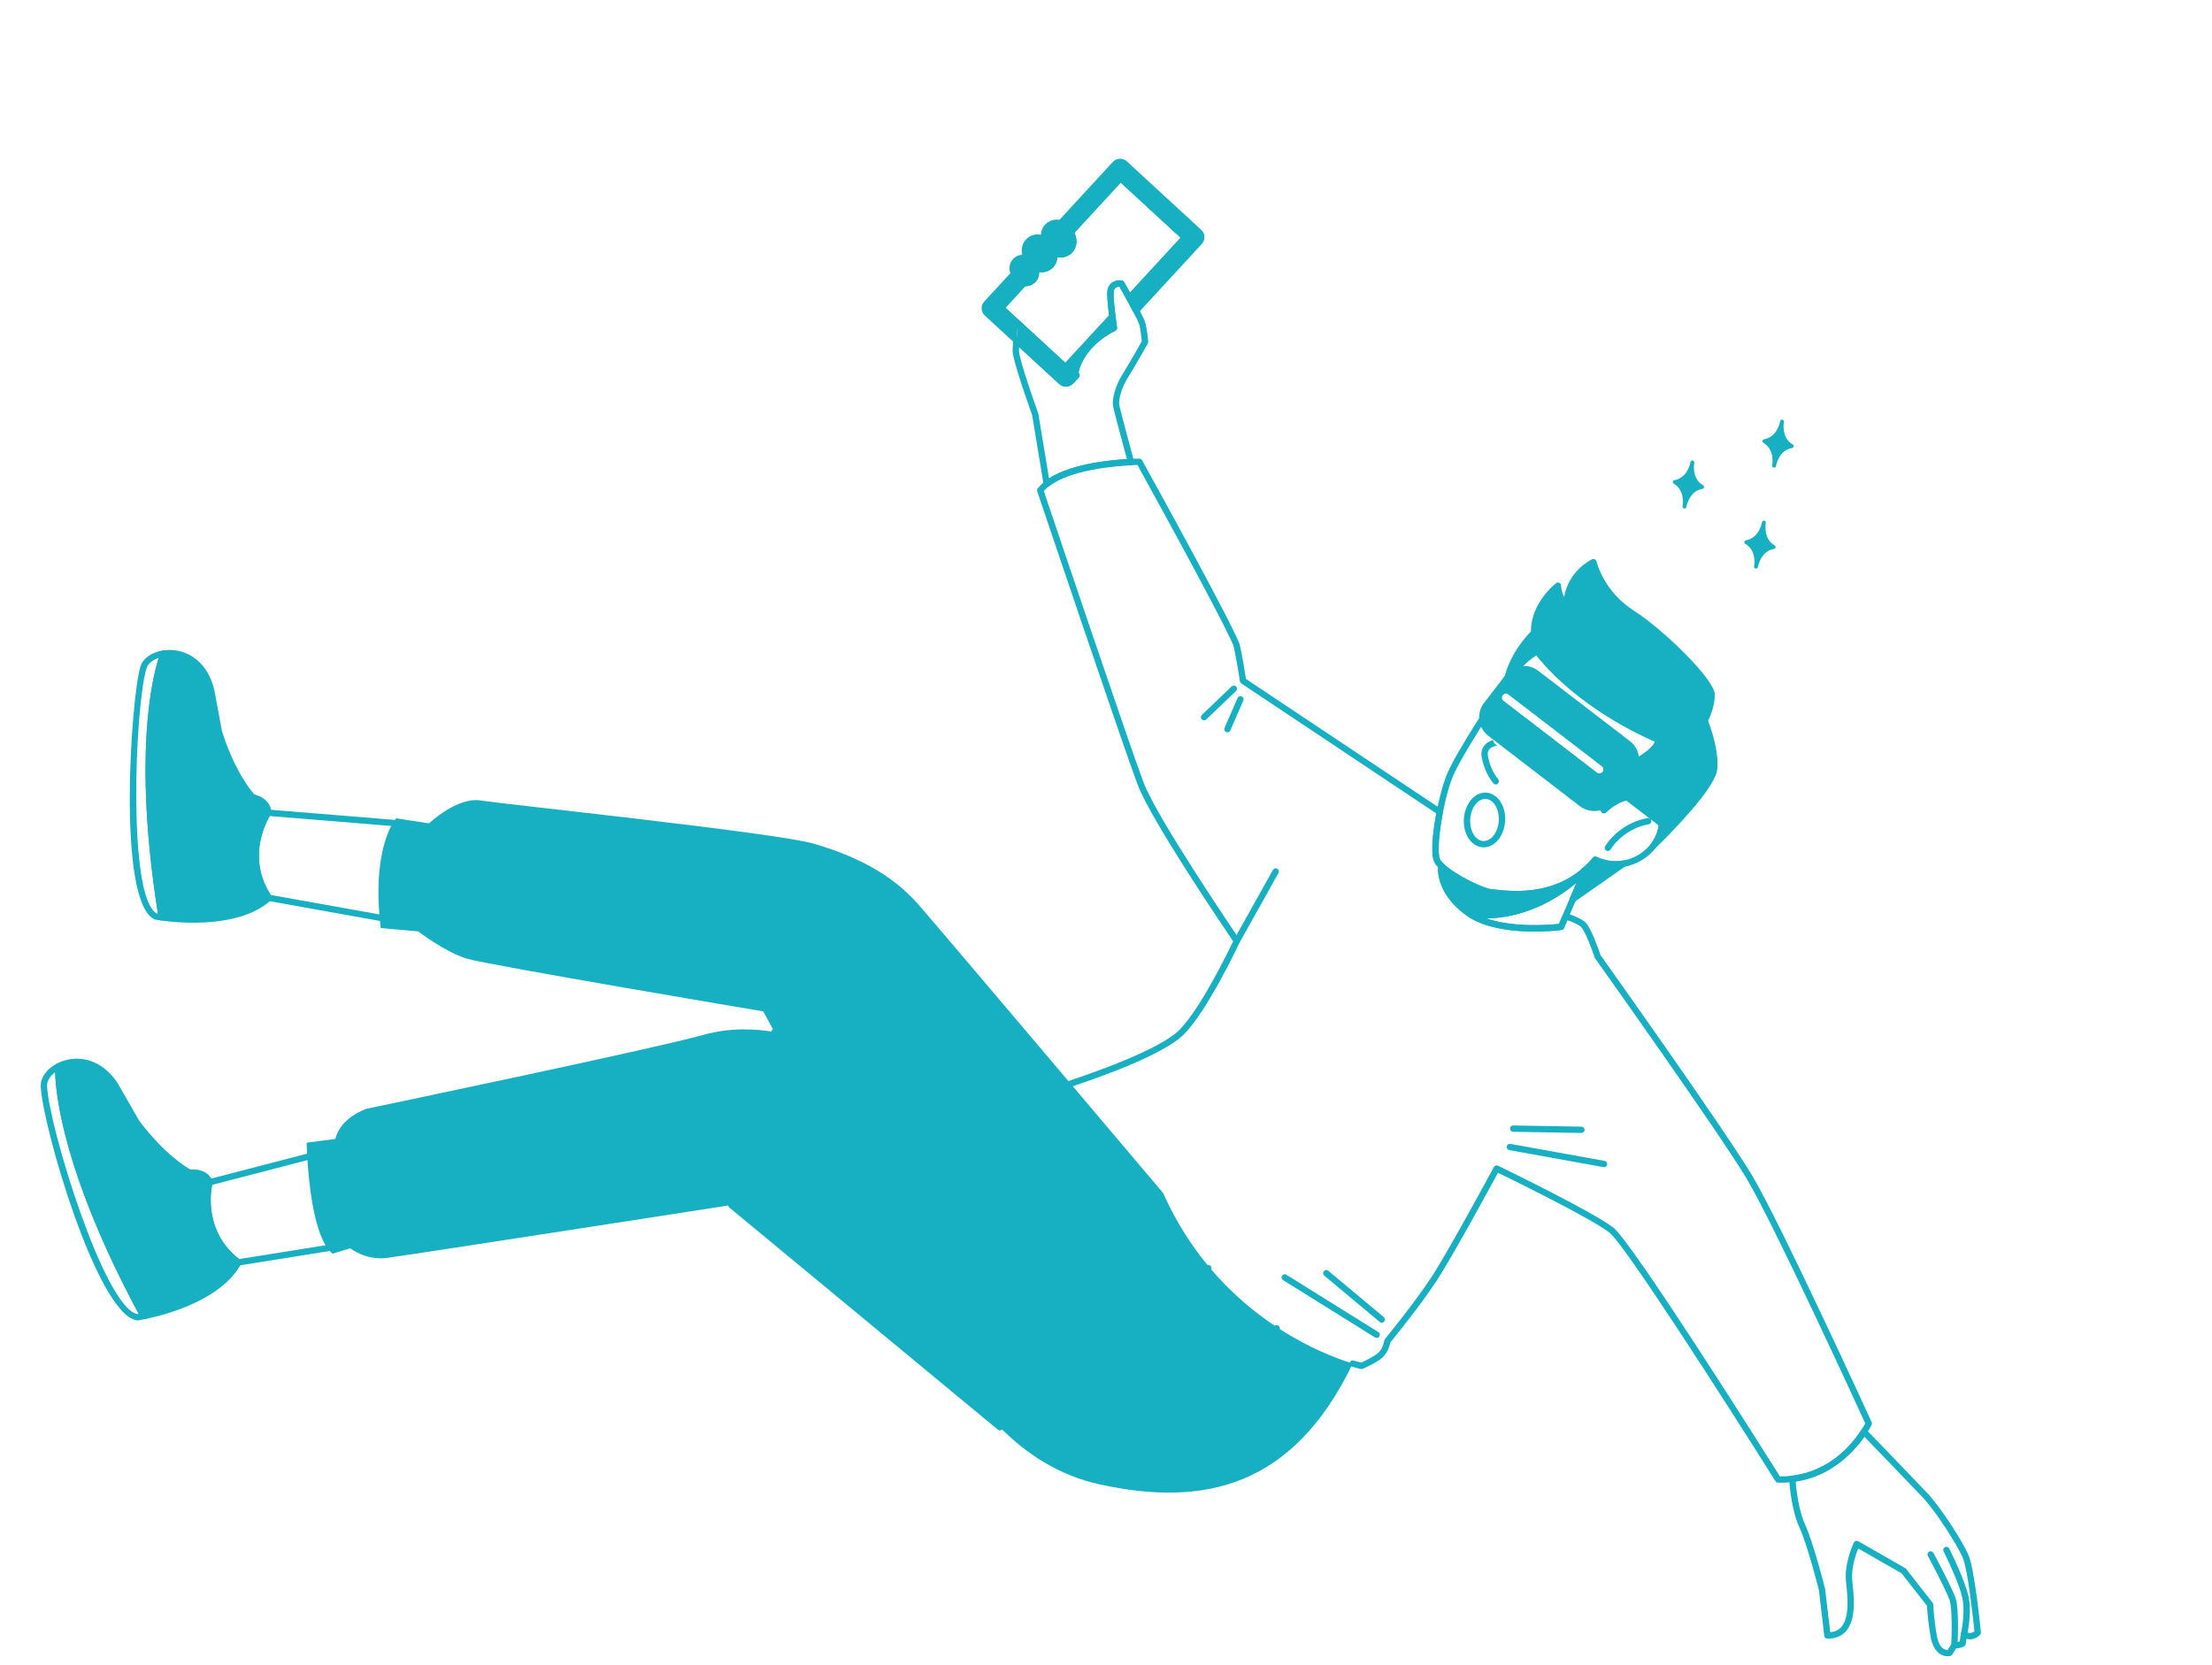 <svg xmlns="http://www.w3.org/2000/svg" width="1036" height="780" viewBox="0 0 1036 780" fill="none"><path d="M826.354 206.657C832.195 210.007 831.031 217.454 830.906 218.151C831.022 217.505 832.498 210.074 839.166 208.953C833.304 205.573 834.498 198.106 834.614 197.46C834.489 198.156 832.997 205.532 826.354 206.657Z" fill="#17AFC2"></path><path d="M837.093 208.58C834.518 209.559 832.846 211.455 831.777 213.297C831.414 211.198 830.504 208.839 828.429 207.028C831.004 206.046 832.677 204.15 833.746 202.309C834.109 204.406 835.018 206.765 837.093 208.58ZM830.748 219.04C831.239 219.128 831.709 218.801 831.797 218.31C831.933 217.549 833.3 210.855 839.316 209.844C839.692 209.781 839.988 209.489 840.055 209.114C840.122 208.739 839.947 208.361 839.617 208.17C834.328 205.122 835.368 198.379 835.504 197.619C835.592 197.129 835.265 196.659 834.774 196.571C834.282 196.482 833.814 196.81 833.726 197.3C833.59 198.06 832.222 204.747 826.203 205.766C825.826 205.831 825.532 206.124 825.465 206.499C825.397 206.875 825.573 207.251 825.904 207.44C831.196 210.476 830.154 217.231 830.018 217.992C829.93 218.482 830.256 218.952 830.748 219.04Z" fill="#17AFC2"></path><path d="M784.375 225.794C790.216 229.144 789.052 236.59 788.927 237.287C789.043 236.641 790.517 229.211 797.185 228.089C791.324 224.709 792.519 217.243 792.635 216.596C792.509 217.294 791.018 224.668 784.375 225.794Z" fill="#17AFC2"></path><path d="M795.114 227.717C792.538 228.695 790.866 230.591 789.795 232.434C789.433 230.335 788.524 227.976 786.449 226.164C789.025 225.183 790.696 223.286 791.764 221.445C792.129 223.542 793.039 225.901 795.114 227.717ZM788.766 238.177C789.258 238.265 789.727 237.938 789.815 237.447C789.951 236.686 791.319 229.993 797.336 228.981C797.712 228.918 798.008 228.626 798.075 228.25C798.143 227.875 797.968 227.498 797.637 227.307C792.347 224.258 793.386 217.515 793.522 216.755C793.61 216.264 793.284 215.795 792.792 215.707C792.302 215.619 791.832 215.945 791.744 216.436C791.608 217.196 790.241 223.884 784.223 224.903C783.847 224.968 783.552 225.261 783.485 225.635C783.418 226.011 783.594 226.388 783.924 226.578C789.215 229.612 788.172 236.368 788.036 237.129C787.948 237.62 788.275 238.089 788.766 238.177L788.766 238.177Z" fill="#17AFC2"></path><path d="M817.879 253.951C823.72 257.3 822.556 264.746 822.431 265.444C822.547 264.797 824.023 257.367 830.691 256.246C824.829 252.867 826.023 245.399 826.139 244.752C826.014 245.45 824.522 252.824 817.879 253.951Z" fill="#17AFC2"></path><path d="M828.618 255.874C826.043 256.852 824.371 258.749 823.302 260.59C822.939 258.491 822.029 256.132 819.955 254.321C822.53 253.338 824.202 251.442 825.271 249.601C825.635 251.698 826.544 254.057 828.618 255.874ZM822.273 266.332C822.764 266.42 823.234 266.093 823.322 265.602C823.458 264.843 824.826 258.148 830.841 257.137C831.217 257.073 831.513 256.782 831.58 256.407C831.647 256.031 831.473 255.654 831.142 255.464C825.853 252.414 826.893 245.671 827.03 244.911C827.118 244.421 826.791 243.951 826.3 243.863C825.807 243.775 825.339 244.102 825.251 244.593C825.115 245.353 823.748 252.039 817.728 253.06C817.352 253.123 817.057 253.417 816.99 253.793C816.923 254.167 817.099 254.543 817.429 254.734C822.721 257.768 821.68 264.524 821.543 265.284C821.455 265.775 821.781 266.244 822.273 266.332Z" fill="#17AFC2"></path><path d="M479.213 640.939L477.684 649.352L583.966 668.397L585.497 659.984L479.213 640.939Z" fill="#17AFC2"></path><path d="M27.314 499.525C27.314 499.525 24.977 538.225 66.955 616.032L67.9 616.373C77.144 614.438 102.592 607.754 111.609 591.327C92.194 576.755 98.105 553.788 98.105 553.788C98.105 553.788 96.861 548.563 88.894 549.337C88.894 549.337 77.505 543.789 63.984 525.805L53.818 508.08C45.815 496.044 34.472 495.742 27.314 499.525L27.314 499.525Z" fill="#17AFC2"></path><path d="M76.64 306.125C76.64 306.125 61.677 341.898 75.653 429.182L75.582 429.702C84.095 430.887 111.593 433.526 125.936 420.557C112.416 400.413 125.553 380.686 125.553 380.686C125.553 380.686 126.126 375.338 118.337 373.451C118.337 373.451 109.407 364.452 102.575 343.028L98.817 322.945C95.231 308.943 84.638 304.929 76.64 306.125Z" fill="#17AFC2"></path><path d="M143.904 541.901C144.553 553.069 146.645 575.29 153.374 584.64C154.108 585.67 154.894 586.537 155.755 587.227L164.032 584.713C164.032 584.713 171.319 590.465 181.056 589.238C190.791 588.01 342.485 564.447 342.485 564.447L468.292 668.519C448.831 648.829 437.276 623.694 429.968 608.746C420.217 588.808 377.765 510.894 362.739 483.405C354.113 481.902 342.198 481.198 329.729 484.671C305.529 491.429 171.794 519.323 171.794 519.323C171.794 519.323 159.504 523.213 157.066 533.487L143.623 535.225C143.623 535.225 143.669 537.84 143.904 541.901L143.904 541.901Z" fill="#17AFC2"></path><path d="M184.041 385.459C181.18 390.205 175.443 403.371 177.798 429.851C177.923 431.411 178.102 433.047 178.296 434.706L195.851 436.27C195.851 436.27 208.57 446.073 218.914 449.102C229.272 452.155 357.458 473.738 357.458 473.738C357.458 473.738 359.443 477.342 362.74 483.405C377.765 510.894 420.218 588.808 429.968 608.746C437.276 623.694 448.832 648.829 468.293 668.519C480.49 680.88 495.793 691.082 515.114 695.315C563.824 705.966 605.644 696.701 633.551 638.707C619.159 634.289 570 615.52 544.733 558.79C544.733 558.79 524.758 535.162 501.39 507.565C472.2 473.072 437.705 432.388 430.222 423.78C416.743 408.304 398.57 400.28 381.052 395.174C363.538 390.049 236.055 376.717 225.081 374.942C214.108 373.168 200.962 385.67 200.962 385.67L185.537 383.311C185.537 383.311 184.928 383.972 184.041 385.459L184.041 385.459Z" fill="#17AFC2"></path><path d="M462.045 142.252C460.874 143.538 460.942 145.538 462.229 146.709L476.054 159.425C476.285 156.581 476.546 154.169 476.546 154.169L477.978 152.631L468.835 144.216L479.644 132.473C478.19 132.233 476.695 131.261 475.514 129.381C475.28 129.018 475.069 128.639 474.919 128.291L462.045 142.252L462.045 142.252Z" fill="#17AFC2"></path><path d="M481.128 121.324C477.13 119.41 472.579 123.32 474.918 128.291C475.069 128.639 475.28 129.017 475.514 129.381C476.695 131.261 478.19 132.232 479.644 132.473C482.814 133.041 485.85 130.292 485.061 126.581L485.857 125.719C485.429 125.6 484.997 125.394 484.574 125.126C483.491 124.483 482.452 123.485 481.573 122.066C481.439 121.849 481.304 121.654 481.191 121.441C481.158 121.393 481.14 121.369 481.128 121.324L481.128 121.324Z" fill="#17AFC2"></path><path d="M489.181 112.185C483.864 109.03 477.365 114.514 481.128 121.324C481.169 121.332 481.227 121.362 481.264 121.391L481.191 121.441C481.303 121.654 481.439 121.849 481.573 122.066C482.452 123.485 483.491 124.483 484.573 125.126C484.997 125.394 485.429 125.6 485.857 125.719C490.267 127.237 494.862 123.442 493.551 118.226C493.398 118.134 493.226 118.019 493.073 117.906C492.162 117.273 491.275 116.366 490.512 115.138C489.957 114.291 489.574 113.453 489.309 112.657C489.254 112.497 489.217 112.342 489.181 112.185Z" fill="#17AFC2"></path><path d="M481.128 121.324C481.14 121.369 481.158 121.393 481.191 121.441L481.264 121.391C481.227 121.362 481.169 121.332 481.128 121.324Z" fill="#17AFC2"></path><path d="M477.978 152.631L476.547 154.169C476.547 154.169 476.285 156.581 476.054 159.425L497.11 178.804C498.393 179.994 500.377 179.901 501.571 178.619L504.197 175.777L503.444 175.086C506.391 160.309 521.703 153.626 521.703 153.626C521.703 153.626 521.35 151.297 520.982 148.217L499.052 172.033L477.978 152.631L477.978 152.631Z" fill="#17AFC2"></path><path d="M496.719 104.602C492.36 103.265 487.879 107.034 489.181 112.185C489.217 112.342 489.254 112.497 489.309 112.657C489.574 113.453 489.957 114.291 490.512 115.139C491.275 116.366 492.161 117.273 493.073 117.906C493.225 118.019 493.398 118.134 493.551 118.226C498.946 121.417 505.545 115.737 501.441 108.803C501.364 108.639 501.262 108.492 501.163 108.326C499.883 106.28 498.3 105.098 496.719 104.602Z" fill="#17AFC2"></path><path d="M522.288 76.841L496.719 104.602C498.3 105.098 499.884 106.28 501.164 108.326C501.263 108.492 501.365 108.639 501.442 108.803L524.803 83.448L555.02 111.265L528.946 139.575C529.992 141.495 531.115 143.577 532.103 145.465L561.81 113.229C562.981 111.943 562.912 109.942 561.625 108.77L526.748 76.658C525.462 75.485 523.477 75.578 522.288 76.841L522.288 76.841Z" fill="#17AFC2"></path><path d="M675.079 405.645C675.079 405.645 673.156 416.972 687.502 427.494C687.975 427.835 688.453 428.156 688.954 428.46C719.541 431.527 740.344 409.836 742.312 407.688C725.399 422.593 703.35 418.3 698.777 418.035C694.496 417.824 680.597 411.016 675.079 405.645Z" fill="#17AFC2"></path><path d="M719.838 304.925C741.594 332.807 777.024 346.552 777.024 346.552C775.259 353.911 763.46 356.733 757.583 364.594C751.728 372.439 751.194 379.482 751.194 379.482C760.222 370.626 770.156 372.833 770.156 372.833C771.748 373.375 773.211 374.279 774.436 375.439C777.151 378.063 778.504 381.981 778.356 385.781C778.193 389.558 776.644 393.191 774.376 396.184C775.181 395.387 801.846 369.62 802.805 360.215C803.769 350.661 798.394 337.577 798.394 337.577C798.394 337.577 801.757 331.211 801.65 325.25C801.521 319.285 779.25 296.783 764.329 287.203C749.387 277.621 746.304 263.323 746.304 263.323C746.304 263.323 733.723 269.086 733.64 284.226C733.64 284.226 729.885 279.771 729.663 274.323C729.663 274.323 717.995 283.582 718.525 296.375C718.525 296.375 708.031 306.25 705.688 319.447C709.263 313.333 714.165 308.418 719.838 304.925L719.838 304.925Z" fill="#17AFC2"></path><path d="M736.667 421.169L760.477 404.53C755.972 405.327 751.26 404.653 747.141 402.698C745.642 404.502 744.092 406.106 742.47 407.524L736.667 421.169Z" fill="#17AFC2"></path><path d="M64.477 615.513C64.412 615.504 64.344 615.493 64.278 615.481C48.905 612.727 22.77 527.319 22.039 508.647C21.954 506.442 23.386 504.073 25.819 502.217C26.074 512.336 29.669 549.64 64.951 615.432C64.749 615.466 64.589 615.495 64.477 615.513L64.477 615.513ZM63.854 618.41C64.031 618.441 64.205 618.465 64.379 618.479C64.501 618.492 64.624 618.489 64.744 618.469C64.744 618.469 66.046 618.265 68.198 617.822C68.848 617.69 69.329 617.143 69.378 616.482C69.426 615.821 69.029 615.206 68.404 614.982L67.992 614.833C26.971 538.616 28.771 499.999 28.794 499.616C28.825 499.084 28.568 498.574 28.121 498.284C27.673 497.997 27.104 497.969 26.629 498.213C21.892 500.681 18.929 504.821 19.079 508.76C19.804 527.255 45.355 615.095 63.854 618.41L63.854 618.41Z" fill="#17AFC2"></path><path d="M73.959 427.963C73.742 427.929 73.572 427.9 73.458 427.88C59.669 420.891 63.148 330.962 68.627 313.011C68.627 313.011 68.627 313.009 68.628 313.007C69.265 310.897 71.408 309.128 74.343 308.173C71.248 317.812 62.344 354.228 73.959 427.963ZM72.741 430.761C72.741 430.761 73.691 430.932 75.374 431.169C75.763 431.225 76.159 431.121 76.474 430.885C76.788 430.648 76.995 430.297 77.047 429.904L77.121 429.384C77.141 429.237 77.139 429.091 77.116 428.948C63.364 343.075 77.861 307.049 78.008 306.694C78.215 306.205 78.14 305.637 77.812 305.218C77.484 304.796 76.953 304.581 76.425 304.661C71.105 305.442 66.931 308.382 65.791 312.148C61.339 326.747 54.688 422.583 72.39 430.65C72.501 430.702 72.621 430.74 72.741 430.761Z" fill="#17AFC2"></path><path d="M109.678 591.706C100.449 606.756 76.066 613.112 68.007 614.838L67.992 614.833C30.279 544.76 28.757 506.468 28.778 500.453C35.814 497.18 45.682 498.515 52.584 508.898L62.701 526.544C76.382 544.757 87.769 550.435 88.249 550.668C88.492 550.785 88.769 550.835 89.04 550.81C94.577 550.274 96.192 552.973 96.57 553.872C95.879 557.181 92.405 577.845 109.678 591.706L109.678 591.706ZM67.639 617.83C67.826 617.864 68.017 617.862 68.204 617.821C78.582 615.65 103.714 608.787 112.908 592.042C113.262 591.395 113.088 590.588 112.499 590.145C94.132 576.358 99.311 555.055 99.541 554.155C99.6 553.921 99.602 553.677 99.546 553.444C99.024 551.249 96.189 547.322 89.204 547.825C87.228 546.739 76.99 540.637 65.17 524.918L55.102 507.342C46.875 494.961 34.882 493.852 26.623 498.218C26.166 498.459 25.868 498.921 25.836 499.436C25.74 501.034 23.955 539.445 65.653 616.734C65.824 617.054 66.111 617.3 66.452 617.423L67.396 617.765C67.475 617.793 67.558 617.816 67.639 617.83Z" fill="#17AFC2"></path><path d="M123.989 420.278C110.523 431.342 86.1 429.54 77.029 428.402C64.525 349.827 75.713 313.166 77.714 307.482C85.438 306.735 94.297 311.258 97.383 323.314L101.12 343.302C108.026 364.996 116.912 374.114 117.288 374.492C117.48 374.687 117.724 374.825 117.991 374.889C123.409 376.203 124.023 379.285 124.077 380.255C122.34 383.141 112.25 401.505 123.989 420.279L123.989 420.278ZM75.317 431.161C75.338 431.165 75.358 431.169 75.377 431.17C83.72 432.33 112.094 435.07 126.928 421.653C127.474 421.162 127.573 420.341 127.164 419.733C114.375 400.678 126.274 382.279 126.786 381.504C126.916 381.307 126.999 381.08 127.025 380.843C127.267 378.597 125.906 373.945 119.126 372.125C117.617 370.447 109.959 361.305 103.986 342.579L100.272 322.675C96.591 308.286 85.641 303.286 76.421 304.66C75.909 304.737 75.475 305.076 75.273 305.553C74.656 307.029 60.331 342.658 74.153 429.198L74.113 429.502C74.004 430.29 74.541 431.022 75.317 431.161L75.317 431.161Z" fill="#17AFC2"></path><path d="M125.676 422.014L177.535 431.307C178.34 431.451 179.11 430.916 179.254 430.112C179.398 429.305 178.862 428.537 178.058 428.393L126.822 419.212C115.812 402.227 124.184 385.887 126.335 382.236L183.922 386.934C184.736 387.002 185.451 386.394 185.517 385.579C185.585 384.763 184.967 384.035 184.16 383.983L125.672 379.209C125.136 379.167 124.62 379.417 124.321 379.865C124.184 380.071 110.795 400.656 124.707 421.382C124.929 421.714 125.279 421.943 125.676 422.014Z" fill="#17AFC2"></path><path d="M111.348 592.787C111.509 592.816 111.677 592.818 111.842 592.791L153.608 586.102C154.416 585.972 154.965 585.213 154.837 584.407C154.707 583.597 153.941 583.047 153.141 583.179L112.003 589.766C95.998 577.348 98.525 559.151 99.354 554.992L144.275 543.335C145.067 543.128 145.542 542.321 145.337 541.53C145.128 540.739 144.318 540.265 143.531 540.468L97.732 552.353C97.211 552.488 96.805 552.897 96.671 553.419C96.61 553.659 90.744 577.518 110.718 592.512C110.906 592.652 111.122 592.746 111.347 592.787L111.348 592.787Z" fill="#17AFC2"></path><path d="M468.028 669.976C468.514 670.063 469.029 669.906 469.383 669.519C469.917 668.937 469.899 668.039 469.346 667.477C451.271 649.191 440.108 626.219 432.721 611.018L431.299 608.094C420.894 586.818 373.446 499.901 364.038 482.696C363.648 481.978 362.748 481.713 362.029 482.107C361.312 482.498 361.048 483.397 361.441 484.114C370.842 501.313 418.259 588.174 428.638 609.396L430.056 612.309C435.807 624.145 443.822 640.637 455.606 656.101L343.433 563.305C342.8 562.785 341.866 562.87 341.346 563.501C340.825 564.133 340.913 565.065 341.541 565.587L467.346 669.659C467.549 669.826 467.785 669.932 468.028 669.976L468.028 669.976Z" fill="#17AFC2"></path><path d="M519.426 147.719L498.963 169.942L470.925 144.13L480.228 134.021C481.975 134.092 483.68 133.421 484.916 132.144C486.134 130.889 486.744 129.219 486.661 127.439C488.889 127.793 491.171 127.13 492.849 125.591C494.304 124.255 495.132 122.436 495.243 120.459C497.668 120.969 500.197 120.267 502.017 118.448C504.402 116.063 504.839 112.46 503.238 109.039L524.889 85.539L552.924 111.351L529.249 137.056C527.696 134.245 526.497 132.127 526.497 132.127C526.279 131.742 525.936 131.483 525.466 131.399C525.128 131.338 522.494 130.935 520.507 132.648C519.145 133.826 518.496 135.631 518.579 138.014C518.673 141.238 519.117 145.246 519.426 147.719L519.426 147.719ZM498.789 173.49C498.894 173.509 499.001 173.516 499.112 173.512C499.502 173.496 499.874 173.324 500.14 173.037L522.07 149.22C522.367 148.898 522.507 148.462 522.45 148.029C522.153 145.722 521.64 141.342 521.541 137.919C521.491 136.468 521.793 135.452 522.445 134.89C523.006 134.405 523.776 134.291 524.312 134.281C524.935 135.385 526.223 137.687 527.647 140.287C527.876 140.704 528.268 140.966 528.768 141.045C529.241 141.103 529.713 140.929 530.037 140.578L556.106 112.268C556.662 111.665 556.621 110.73 556.02 110.175L525.806 82.358C525.207 81.806 524.269 81.842 523.714 82.445L500.351 107.799C499.907 108.281 499.834 108.994 500.164 109.557C501.961 112.592 501.219 115.058 499.923 116.354C498.699 117.578 496.486 118.238 494.305 116.953C493.794 116.649 493.142 116.682 492.664 117.04C492.185 117.398 491.967 118.006 492.114 118.586C492.59 120.476 492.127 122.234 490.847 123.409C489.625 124.529 487.93 124.867 486.338 124.319C485.764 124.132 485.165 124.283 484.766 124.715L483.972 125.578C483.648 125.931 483.512 126.42 483.613 126.889C483.876 128.129 483.582 129.264 482.789 130.085C482.041 130.857 480.964 131.205 479.904 131.015C479.405 130.926 478.896 131.097 478.553 131.469L467.744 143.212C467.188 143.815 467.229 144.751 467.832 145.304L498.046 173.122C498.256 173.314 498.513 173.441 498.789 173.49L498.789 173.49Z" fill="#17AFC2"></path><path d="M483.613 126.274C483.571 126.475 483.57 126.683 483.613 126.889C483.876 128.13 483.582 129.264 482.789 130.085C482.041 130.857 480.964 131.205 479.904 131.016C479.889 131.013 479.873 131.01 479.86 131.008C478.709 130.801 477.616 129.946 476.765 128.592C476.569 128.286 476.399 127.983 476.277 127.702C475.463 125.972 475.634 124.323 476.719 123.245C477.609 122.362 478.889 122.082 480.095 122.497C480.13 122.557 480.169 122.617 480.207 122.677C481.217 124.304 482.333 125.467 483.613 126.274ZM479.318 133.918C481.355 134.309 483.463 133.648 484.916 132.144C486.221 130.8 486.825 128.981 486.633 127.062L486.947 126.723C487.294 126.344 487.421 125.811 487.281 125.315C487.14 124.818 486.752 124.432 486.255 124.294C485.983 124.218 485.682 124.076 485.367 123.876C484.376 123.288 483.536 122.426 482.833 121.287L482.705 121.085C482.634 120.974 482.565 120.872 482.506 120.759C482.49 120.728 482.473 120.699 482.456 120.672C482.311 120.373 482.069 120.133 481.766 119.989C479.314 118.817 476.516 119.271 474.631 121.145C472.65 123.112 472.246 126.092 473.579 128.921C473.739 129.295 473.988 129.749 474.268 130.182C475.56 132.239 477.355 133.567 479.318 133.918L479.318 133.918Z" fill="#17AFC2"></path><path d="M492.224 119.119C492.494 120.804 492.007 122.345 490.847 123.409C489.626 124.529 487.93 124.867 486.339 124.319C485.984 124.218 485.682 124.076 485.367 123.876C484.377 123.288 483.537 122.426 482.834 121.287L482.705 121.085C482.693 121.066 482.678 121.046 482.666 121.027C482.602 120.746 482.469 120.49 482.261 120.296C481.046 117.884 481.263 115.553 482.858 114.006C484.223 112.682 486.161 112.384 487.931 113.198C488.243 114.131 488.697 115.067 489.272 115.947C490.08 117.247 491.079 118.322 492.224 119.119L492.224 119.119ZM486.539 127.426C488.772 127.826 491.128 127.171 492.85 125.591C494.926 123.686 495.723 120.797 494.987 117.866C494.891 117.484 494.646 117.155 494.307 116.954C494.197 116.888 494.074 116.804 493.965 116.724C493.103 116.124 492.382 115.34 491.769 114.357C491.31 113.653 490.961 112.933 490.716 112.193C490.668 112.058 490.648 111.96 490.629 111.865C490.538 111.466 490.289 111.12 489.937 110.913C486.921 109.123 483.243 109.509 480.796 111.88C478.725 113.887 477.384 117.609 479.832 122.039C479.843 122.057 479.853 122.077 479.862 122.094C479.869 122.105 479.873 122.114 479.879 122.125C479.979 122.316 480.09 122.494 480.207 122.677C481.272 124.392 482.45 125.588 483.819 126.401C484.341 126.731 484.907 126.991 485.459 127.146C485.813 127.268 486.175 127.36 486.539 127.426Z" fill="#17AFC2"></path><path d="M480.932 122.899C481.309 122.967 481.712 122.889 482.048 122.65C482.432 122.38 482.698 121.919 482.71 121.449C482.72 120.98 482.544 120.509 482.172 120.222C481.982 120.074 481.624 119.909 481.389 119.867C480.884 119.777 480.369 119.953 480.025 120.334C479.682 120.716 479.563 121.248 479.707 121.741C479.753 121.9 479.892 122.168 479.986 122.301C480.222 122.63 480.562 122.833 480.932 122.899Z" fill="#17AFC2"></path><path d="M520.083 152.756C519.436 153.085 518.525 153.58 517.451 154.244L519.917 151.565C519.978 152.021 520.036 152.423 520.083 152.756L520.083 152.756ZM502.146 175.816L500.486 177.626C500.185 177.947 499.763 178.142 499.31 178.162C498.859 178.181 498.44 178.026 498.124 177.729L463.242 145.623C463.239 145.618 463.235 145.615 463.234 145.613C462.905 145.318 462.718 144.911 462.701 144.467C462.683 144.017 462.843 143.58 463.153 143.243L474.664 130.76C475.369 131.731 476.19 132.508 477.084 133.055L467.75 143.224C467.2 143.825 467.239 144.759 467.838 145.313L498.044 173.126C498.643 173.681 499.583 173.64 500.138 173.04L503.844 169.016C503.043 170.791 502.399 172.717 501.984 174.8C501.912 175.151 501.972 175.51 502.146 175.816L502.146 175.816ZM498.408 181.052C498.744 181.112 499.09 181.136 499.44 181.121C500.672 181.065 501.813 180.539 502.659 179.638L505.29 176.769C505.557 176.475 505.699 176.088 505.677 175.693C505.658 175.296 505.48 174.926 505.182 174.662L505.066 174.559C508.221 161.305 522.16 155.036 522.304 154.973C522.918 154.702 523.277 154.052 523.172 153.388C523.17 153.375 522.808 151.075 522.462 148.045C522.395 147.471 522 146.986 521.448 146.808C520.901 146.624 520.293 146.785 519.901 147.211L498.959 169.945L470.933 144.137L480.731 133.462C481.099 133.061 481.216 132.486 481.034 131.97C480.852 131.452 480.408 131.03 479.858 130.997C478.713 130.804 477.645 129.971 476.767 128.586C476.573 128.291 476.408 128.003 476.305 127.739C476.115 127.268 475.696 126.926 475.198 126.833C475.196 126.833 475.192 126.832 475.19 126.832C474.692 126.742 474.182 126.914 473.839 127.285L460.966 141.242C460.126 142.166 459.693 143.349 459.74 144.578C459.788 145.822 460.319 146.966 461.236 147.802L496.108 179.898C496.752 180.503 497.548 180.898 498.408 181.052L498.408 181.052Z" fill="#17AFC2"></path><path d="M527.79 215.032C517.527 215.658 501.201 217.677 491.317 224.088L486.316 193.852C486.301 193.763 486.279 193.676 486.248 193.593C482.701 183.748 477.117 167.062 477.224 164.193C477.245 163.673 477.271 163.135 477.305 162.589L496.104 179.89C497.014 180.734 498.198 181.171 499.439 181.119C500.668 181.065 501.81 180.535 502.653 179.627L505.283 176.782C505.55 176.492 505.693 176.107 505.677 175.715C505.659 175.321 505.487 174.951 505.198 174.685L505.07 174.57C508.216 161.302 522.152 155.046 522.295 154.981C522.908 154.712 523.267 154.066 523.165 153.405C523.165 153.394 522.815 151.088 522.453 148.041C522.154 145.722 521.641 141.342 521.542 137.919C521.491 136.469 521.794 135.452 522.446 134.89C523.006 134.405 523.777 134.291 524.313 134.281C524.936 135.385 526.224 137.687 527.648 140.287C528.686 142.196 529.807 144.271 530.792 146.15C532.327 149.092 533.217 150.931 533.441 151.61C534.145 153.742 534.632 158.389 534.773 159.851C533.662 161.828 528.686 170.642 525.69 175.387C522.266 180.856 520.856 186.98 521.265 189.967C521.571 192.021 526.059 208.658 527.79 215.032L527.79 215.032ZM489.981 228.13C490.396 228.204 490.825 228.101 491.162 227.835C500.964 220.088 521.427 218.298 529.772 217.888C530.22 217.864 530.632 217.641 530.896 217.279C531.159 216.915 531.245 216.453 531.128 216.02C527.949 204.338 524.423 191.072 524.197 189.548C523.91 187.447 524.957 182.138 528.199 176.964C531.609 171.563 537.522 161.001 537.582 160.897C537.728 160.637 537.791 160.343 537.765 160.046C537.742 159.783 537.201 153.546 536.253 150.685C535.972 149.822 535.095 147.999 533.417 144.78C532.423 142.883 531.297 140.794 530.247 138.867C528.242 135.205 526.498 132.127 526.498 132.127C526.28 131.742 525.937 131.484 525.467 131.399C525.129 131.339 522.495 130.935 520.508 132.649C519.146 133.826 518.497 135.631 518.58 138.014C518.684 141.556 519.209 146.046 519.513 148.404C519.729 150.222 519.941 151.784 520.08 152.762C516.467 154.599 504.632 161.54 501.99 174.796C501.921 175.148 501.979 175.506 502.15 175.809L500.482 177.614C500.174 177.946 499.756 178.141 499.311 178.16C498.868 178.181 498.445 178.023 498.12 177.718C498.117 177.717 498.115 177.715 498.113 177.715L477.056 158.336C476.643 157.953 476.041 157.841 475.514 158.047C474.988 158.252 474.624 158.74 474.577 159.305C474.45 160.865 474.322 162.552 474.263 164.082C474.104 168.405 482.263 191.265 483.417 194.467L488.781 226.915C488.867 227.431 489.22 227.866 489.708 228.054C489.796 228.089 489.888 228.114 489.981 228.13L489.981 228.13Z" fill="#17AFC2"></path><path d="M496.282 106.015C497.659 106.45 498.913 107.52 499.908 109.112C499.928 109.155 500.143 109.515 500.165 109.557C501.962 112.592 501.22 115.058 499.924 116.354C498.7 117.578 496.487 118.239 494.306 116.954C494.197 116.888 494.074 116.803 493.966 116.724C493.106 116.125 492.383 115.339 491.77 114.357C491.31 113.653 490.962 112.933 490.717 112.193C490.669 112.058 490.649 111.96 490.63 111.865C490.149 109.968 490.594 108.226 491.834 107.045C493.028 105.914 494.675 105.534 496.282 106.015L496.282 106.015ZM495.464 120.5C497.83 120.924 500.252 120.213 502.019 118.448C504.632 115.834 504.908 111.752 502.717 108.049C502.707 108.013 502.616 107.858 502.518 107.702C501.045 105.343 499.227 103.836 497.166 103.188C497.162 103.187 497.158 103.186 497.154 103.186C494.572 102.394 491.743 103.046 489.793 104.901C487.784 106.811 487.019 109.669 487.746 112.548C487.786 112.723 487.839 112.937 487.916 113.157C488.23 114.106 488.69 115.055 489.272 115.947C490.082 117.249 491.081 118.325 492.23 119.122C492.376 119.235 492.598 119.383 492.796 119.5C493.651 120.005 494.552 120.337 495.464 120.5L495.464 120.5Z" fill="#17AFC2"></path><path d="M524.923 77.343C525.224 77.397 525.512 77.533 525.751 77.75L560.62 109.86C561.303 110.482 561.341 111.543 560.714 112.233L532.435 142.921C531.884 141.886 531.313 140.828 530.756 139.799L556.108 112.268C556.663 111.665 556.622 110.73 556.022 110.175L525.807 82.359C525.208 81.806 524.27 81.843 523.716 82.445L501.622 106.423C500.869 105.474 500.045 104.71 499.162 104.137L523.371 77.851C523.784 77.418 524.374 77.245 524.923 77.343ZM531.842 146.92C531.866 146.924 531.889 146.928 531.911 146.932C532.389 146.994 532.867 146.821 533.194 146.466L562.9 114.233C564.631 112.329 564.506 109.391 562.622 107.676L527.753 75.568C525.879 73.863 522.949 73.98 521.21 75.826C521.206 75.829 521.203 75.832 521.198 75.837L495.63 103.598C495.288 103.972 495.159 104.493 495.289 104.983C495.421 105.472 495.794 105.862 496.276 106.014C497.655 106.448 498.913 107.52 499.908 109.112C500.119 109.558 500.655 110.08 501.121 110.105C501.608 110.182 502.196 110.169 502.532 109.807L524.89 85.54L552.926 111.351L527.857 138.572C527.429 139.038 527.344 139.727 527.647 140.283C528.687 142.196 529.807 144.271 530.793 146.15C531.005 146.556 531.393 146.84 531.842 146.92Z" fill="#17AFC2"></path><path d="M832.534 694.464C832.604 694.476 832.677 694.484 832.749 694.489C835.06 694.559 837.372 694.452 839.622 694.17C859.05 691.88 870.296 677.519 874.228 671.45C875.794 669.063 876.555 667.448 876.585 667.38C876.77 666.988 876.772 666.533 876.591 666.14C876.166 665.205 833.804 572.605 820.528 550.468C807.568 528.881 752.659 451.655 749.608 447.368C748.93 445.352 745.27 434.728 742.605 432.128C740.772 430.312 736.758 428.764 733.715 427.786C732.98 427.541 732.198 427.911 731.899 428.616L730.13 432.77C725.48 433.269 702.479 435.241 689.745 427.208C689.254 426.911 688.811 426.611 688.369 426.296C675.027 416.507 676.474 406.314 676.541 405.885C676.616 405.409 676.459 404.92 676.114 404.585C674.981 403.482 674.533 402.74 674.357 402.311C673.244 399.565 673.818 390.84 675.788 380.611C675.9 380.026 675.652 379.429 675.156 379.1L583.549 318.017C583.193 315.715 581.946 307.807 580.765 302.45C579.369 296.101 539.435 223.801 534.887 215.576C534.623 215.101 534.116 214.808 533.573 214.813C533.573 214.813 532.101 214.83 529.638 214.928C518.907 215.456 499.422 217.533 489.323 225.511C488.056 226.512 486.95 227.605 486.04 228.762C485.73 229.153 485.64 229.675 485.799 230.15C486.201 231.347 526.234 350.218 532.821 367.565C539.149 384.219 572.913 434.082 577.564 440.914C575.244 445.762 562.264 472.412 552.439 482.367C542.796 492.147 507.84 503.904 500.929 506.161C500.154 506.413 499.729 507.249 499.983 508.027C500.237 508.802 501.069 509.23 501.851 508.973C511.718 505.752 544.679 494.456 554.548 484.445C565.677 473.168 580.004 442.703 580.606 441.411C580.829 440.937 580.783 440.38 580.489 439.948C580.104 439.388 542.123 383.699 535.591 366.515C529.301 349.959 492.372 240.384 488.868 229.986C489.533 229.233 490.287 228.524 491.161 227.836C500.964 220.087 521.427 218.298 529.772 217.887C531.055 217.835 532.066 217.806 532.726 217.792C550.505 249.947 576.894 298.637 577.873 303.084C579.238 309.283 580.703 319.006 580.719 319.105C580.78 319.518 581.013 319.884 581.361 320.115L672.697 381.017C671.755 386.107 669.712 398.739 671.614 403.432C671.97 404.287 672.613 405.211 673.535 406.186C673.349 409.075 673.725 419.225 686.626 428.688C687.141 429.059 687.652 429.401 688.189 429.726C703.218 439.208 730.209 435.76 731.35 435.608C731.87 435.54 732.313 435.203 732.518 434.72L734.088 431.033C737.213 432.124 739.575 433.293 740.527 434.238C742.244 435.911 745.325 443.881 746.869 448.514C746.916 448.652 746.983 448.785 747.068 448.904C747.643 449.713 804.781 529.995 817.988 551.991C830.595 573.014 869.785 658.392 873.6 666.72C873.265 667.355 872.651 668.455 871.746 669.834C867.14 676.941 856.8 689.162 839.263 691.23C837.41 691.463 835.52 691.567 833.624 691.545C827.292 681.478 764.716 582.211 755.65 575.058C746.394 567.744 703.436 546.919 701.609 546.038C700.899 545.69 700.039 545.967 699.661 546.667C699.45 547.057 678.518 585.858 670.459 598.174C662.415 610.454 648.808 627.024 648.672 627.193C648.505 627.398 648.392 627.646 648.353 627.91C648.347 627.941 647.813 631.262 645.852 633.333C644.238 635.045 639.629 637.31 637.488 638.265C636.877 638.114 635.673 637.8 633.979 637.29C633.184 637.065 632.369 637.496 632.133 638.278C631.896 639.06 632.34 639.888 633.122 640.124C635.764 640.921 637.245 641.252 637.307 641.265C637.613 641.35 637.928 641.302 638.214 641.181C638.958 640.861 645.541 637.98 648.006 635.364C650.156 633.095 650.971 629.915 651.202 628.777C653.084 626.473 665.403 611.298 672.937 599.796C680.239 588.639 697.913 556.115 701.592 549.322C708.928 552.898 745.679 570.952 753.813 577.382C760.975 583.032 807.788 656.002 831.541 693.794C831.764 694.149 832.127 694.391 832.534 694.463L832.534 694.464Z" fill="#17AFC2"></path><path d="M747.401 401.24C746.887 401.148 746.348 401.334 746.002 401.751C744.534 403.518 743.059 405.041 741.494 406.409L741.247 406.659C726.665 419.502 707.951 417.504 700.903 416.75C700.045 416.658 699.355 416.587 698.863 416.559C695.131 416.375 681.517 409.845 676.114 404.585C674.981 403.482 674.533 402.74 674.357 402.311C673.244 399.565 673.818 390.842 675.787 380.612C676.948 374.624 678.408 369.112 679.893 365.089C683.773 354.536 704.618 323.603 706.704 320.517C706.807 320.425 706.895 320.317 706.966 320.195C710.094 314.848 714.412 310.271 719.508 306.893C738.92 331.073 768.613 344.604 775.178 347.393C773.869 350.299 770.525 352.505 766.725 355.014C763.182 357.353 759.166 360.003 756.396 363.708C750.355 371.803 749.74 379.065 749.718 379.37C749.669 379.985 750.009 380.565 750.568 380.824C751.13 381.083 751.792 380.971 752.231 380.538C760.588 372.342 769.75 374.262 769.833 374.279C771.04 374.698 772.333 375.485 773.419 376.514C775.715 378.734 777.013 382.181 776.878 385.725C776.739 388.906 775.459 392.267 773.268 395.191C773.238 395.225 773.207 395.258 773.181 395.294C770.019 399.367 765.298 402.203 760.226 403.073C756.066 403.808 751.647 403.196 747.775 401.36C747.655 401.302 747.528 401.263 747.401 401.24L747.401 401.24ZM697.737 419.397C698.092 419.461 698.416 419.501 698.705 419.515C699.151 419.541 699.791 419.611 700.588 419.696C707.99 420.484 727.648 422.583 743.29 408.8L743.548 408.537C744.885 407.377 746.222 406.03 747.552 404.5C751.715 406.233 756.352 406.765 760.734 405.99C766.482 405.005 771.838 401.805 775.447 397.204C775.487 397.163 775.525 397.119 775.558 397.077C778.151 393.654 779.671 389.664 779.835 385.846C780.004 381.466 778.371 377.181 775.465 374.374C774.063 373.044 772.394 372.031 770.632 371.432C770.102 371.311 761.986 369.604 753.57 375.564C754.387 372.937 755.917 369.301 758.771 365.48C761.23 362.191 764.853 359.798 768.356 357.484C772.98 354.433 777.349 351.549 778.465 346.898C778.638 346.177 778.251 345.44 777.56 345.174C777.21 345.037 742.249 331.238 721.006 304.015C720.541 303.42 719.704 303.268 719.061 303.664C713.162 307.296 708.16 312.395 704.574 318.421C704.517 318.479 704.466 318.542 704.42 318.607C703.48 319.994 681.301 352.673 677.113 364.065C675.574 368.231 674.072 373.908 672.879 380.047C672.878 380.049 672.879 380.049 672.879 380.049C672.068 384.264 669.577 398.405 671.614 403.432C672.031 404.439 672.848 405.536 674.045 406.703C679.39 411.906 692.302 418.423 697.736 419.397L697.737 419.397Z" fill="#17AFC2"></path><path d="M727.335 417.792C718.27 423.327 705.234 428.512 689.441 427.019C689.073 426.789 688.721 426.547 688.369 426.296C679.208 419.574 677.019 412.663 676.569 408.852C683.185 413.912 694.615 419.327 698.704 419.515C699.151 419.541 699.79 419.611 700.588 419.696C705.586 420.228 716.171 421.359 727.335 417.792L727.335 417.792ZM688.693 429.917C688.732 429.924 688.769 429.929 688.807 429.931C720.093 433.07 741.11 411.193 743.403 408.688C743.936 408.108 743.919 407.214 743.368 406.652C742.817 406.088 741.919 406.058 741.331 406.578C726.665 419.502 707.95 417.504 700.903 416.75C700.045 416.658 699.355 416.587 698.863 416.559C695.13 416.375 681.517 409.845 676.114 404.585C675.719 404.202 675.141 404.066 674.621 404.237C674.097 404.408 673.712 404.855 673.619 405.398C673.536 405.896 671.714 417.75 686.626 428.688C687.141 429.059 687.652 429.402 688.19 429.726C688.346 429.821 688.514 429.885 688.693 429.917L688.693 429.917Z" fill="#17AFC2"></path><path d="M745.387 265.529C746.786 269.855 751.321 280.62 763.53 288.449C778.865 298.294 800.065 320.394 800.168 325.281C800.269 330.774 797.116 336.827 797.083 336.887C796.879 337.276 796.857 337.735 797.023 338.14C797.076 338.268 802.246 351 801.334 360.067C800.787 365.413 790.17 377.972 779.389 389.066C779.64 387.99 779.791 386.911 779.835 385.846C780.004 381.466 778.371 377.181 775.465 374.374C774.063 373.044 772.394 372.031 770.632 371.432C770.102 371.311 761.986 369.604 753.57 375.564C754.387 372.937 755.917 369.301 758.771 365.48C761.23 362.191 764.853 359.798 768.356 357.485C772.98 354.433 777.349 351.55 778.465 346.899C778.638 346.178 778.251 345.44 777.56 345.174C777.21 345.037 742.249 331.239 721.006 304.015C720.541 303.42 719.704 303.268 719.061 303.664C715.653 305.763 712.546 308.351 709.836 311.324C713.608 303.12 719.465 297.524 719.542 297.452C719.854 297.159 720.023 296.742 720.005 296.314C719.646 287.614 725.437 280.522 728.601 277.321C729.667 281.767 732.369 285.017 732.507 285.18C732.909 285.657 733.562 285.83 734.144 285.618C734.727 285.407 735.117 284.856 735.121 284.235C735.183 273.212 742.196 267.54 745.387 265.529L745.387 265.529ZM774.115 397.641C774.574 397.723 775.062 397.586 775.417 397.237L775.561 397.096C782.066 390.741 803.368 369.315 804.279 360.366C805.158 351.654 801.093 340.435 800.012 337.647C800.879 335.841 803.225 330.452 803.131 325.223C802.984 318.374 779.666 295.289 765.128 285.958C750.922 276.847 747.782 263.147 747.752 263.009C747.656 262.573 747.365 262.2 746.966 262C746.567 261.796 746.095 261.792 745.686 261.977C745.194 262.204 734.747 267.136 732.56 279.655C731.849 278.138 731.224 276.263 731.143 274.263C731.12 273.706 730.786 273.209 730.28 272.978C729.776 272.744 729.179 272.816 728.742 273.163C728.251 273.552 716.88 282.731 717.029 295.77C714.875 297.939 706.368 307.147 704.23 319.187C704.103 319.895 704.503 320.59 705.177 320.837C705.854 321.073 706.605 320.814 706.966 320.195C710.094 314.848 714.412 310.271 719.508 306.893C738.92 331.073 768.613 344.604 775.178 347.393C773.869 350.299 770.525 352.505 766.725 355.014C763.182 357.353 759.166 360.003 756.396 363.708C750.355 371.803 749.74 379.065 749.718 379.37C749.669 379.985 750.009 380.565 750.568 380.824C751.13 381.083 751.792 380.971 752.231 380.538C760.588 372.342 769.75 374.262 769.833 374.279C771.04 374.698 772.333 375.485 773.419 376.514C775.715 378.734 777.013 382.181 776.878 385.725C776.737 388.942 775.429 392.342 773.196 395.29C772.726 395.908 772.816 396.785 773.4 397.296C773.608 397.48 773.856 397.595 774.115 397.641L774.115 397.641Z" fill="#17AFC2"></path><path d="M730.13 432.77C726.19 433.193 709.073 434.672 696.189 430.226C715.99 429.811 730.882 419.792 738.323 413.491L730.13 432.77L730.13 432.77ZM703.303 435.094C716.665 437.488 730.538 435.717 731.35 435.608C731.87 435.541 732.314 435.203 732.518 434.72L734.624 429.775C734.624 429.775 734.624 429.775 734.625 429.773L743.83 408.102C744.111 407.443 743.879 406.677 743.277 406.285C742.678 405.891 741.881 405.986 741.389 406.51L741.247 406.659C739.027 409.083 718.954 429.979 689.102 426.986C688.418 426.918 687.779 427.329 687.554 427.978C687.332 428.626 687.584 429.345 688.164 429.712C692.517 432.457 697.869 434.12 703.304 435.094L703.303 435.094Z" fill="#17AFC2"></path><path d="M755.365 406.297L740.049 417.001L743.701 408.413C745.031 407.229 746.3 405.941 747.552 404.5C750.039 405.535 752.694 406.142 755.365 406.297L755.365 406.297ZM736.405 422.627C736.782 422.694 737.184 422.616 737.514 422.384L761.326 405.745C761.895 405.346 762.112 404.607 761.846 403.965C761.579 403.322 760.906 402.953 760.22 403.074C756.064 403.808 751.645 403.198 747.775 401.36C747.165 401.072 746.434 401.232 746.002 401.752C744.534 403.518 743.059 405.041 741.494 406.409C741.325 406.557 741.192 406.74 741.105 406.945L735.304 420.59C735.044 421.2 735.221 421.905 735.734 422.32C735.934 422.482 736.164 422.584 736.405 422.627L736.405 422.627Z" fill="#17AFC2"></path><path d="M869.855 721.765C869.624 721.723 869.383 721.736 869.154 721.809C868.761 721.929 868.436 722.21 868.26 722.58C868.073 722.969 863.686 732.228 864.565 740.714L864.688 741.885C865.319 747.792 866.373 757.682 862.306 762.168C861.041 763.561 859.361 764.345 857.194 764.548L854.786 744.202C854.533 743.15 849.368 722.784 845.415 714.102C842.35 707.374 841.3 697.535 841.009 693.983C858.125 691.409 868.641 679.481 873.19 672.99C878.011 677.979 895.153 695.732 900.41 701.288C906.367 707.586 916.376 723.028 919.221 729.532C921.698 735.218 924.274 759.58 924.74 764.145C924.011 764.696 922.491 765.466 920.624 764.264C920.201 763.99 919.668 763.95 919.208 764.158C918.748 764.367 918.427 764.794 918.354 765.295L917.843 768.825C917.283 769.023 916.408 769.243 915.446 769.168C914.896 769.123 914.369 769.387 914.076 769.855L912.187 772.857C911.706 772.851 910.95 772.74 910.168 772.208C908.662 771.19 907.59 768.987 907.065 765.835C905.505 756.459 905.494 751.734 905.495 751.688C905.494 751.358 905.384 751.035 905.18 750.771L892.721 734.858C892.601 734.707 892.456 734.582 892.289 734.486L870.329 721.936C870.18 721.852 870.02 721.794 869.855 721.765L869.855 721.765ZM855.622 767.54C855.703 767.554 855.787 767.561 855.872 767.564C859.52 767.593 862.424 766.446 864.5 764.157C869.459 758.689 868.316 747.974 867.634 741.571L867.511 740.41C866.913 734.623 869.155 728.165 870.299 725.33L890.566 736.913L902.541 752.206C902.582 753.701 902.816 758.347 904.143 766.322C904.824 770.406 906.323 773.234 908.598 774.723C910.944 776.256 913.173 775.753 913.42 775.691C913.79 775.596 914.108 775.365 914.311 775.042L916.139 772.139C918.186 772.067 919.714 771.262 919.904 771.157C920.31 770.933 920.589 770.532 920.656 770.071L921.007 767.655C923.921 768.454 926.358 766.879 927.391 765.727C927.668 765.42 927.802 765.008 927.762 764.596C927.645 763.39 924.844 735.023 921.937 728.348C918.939 721.496 908.812 705.862 902.562 699.253C896.444 692.785 874.274 669.847 874.051 669.617C873.738 669.294 873.292 669.124 872.842 669.172C872.393 669.216 871.988 669.461 871.743 669.841C867.14 676.942 856.801 689.163 839.264 691.23C838.615 691.306 838.094 691.798 837.979 692.44L837.976 692.461C837.955 692.573 837.948 692.685 837.954 692.798C837.982 693.353 838.704 706.515 842.719 715.328C846.563 723.769 851.826 744.53 851.879 744.736L854.412 766.256C854.491 766.912 854.989 767.426 855.622 767.54L855.622 767.54Z" fill="#17AFC2"></path><path d="M361.147 475.064C361.526 475.132 361.933 475.053 362.269 474.812L395.401 451.09C396.068 450.616 396.222 449.691 395.745 449.024C395.265 448.36 394.339 448.206 393.678 448.684L360.546 472.404C359.881 472.88 359.728 473.803 360.202 474.468C360.438 474.797 360.779 474.999 361.147 475.064Z" fill="#17AFC2"></path><path d="M359.023 471.241C359.507 471.328 360.024 471.172 360.379 470.784L386.529 442.137C387.081 441.533 387.036 440.597 386.433 440.045C385.825 439.492 384.891 439.537 384.339 440.14L358.191 468.785C357.64 469.39 357.682 470.327 358.286 470.878C358.502 471.073 358.757 471.193 359.023 471.241Z" fill="#17AFC2"></path><path d="M342.768 560.063C343.532 560.2 344.28 559.719 344.468 558.953L353.808 520.22C353.999 519.426 353.51 518.625 352.714 518.434C351.997 518.257 351.119 518.731 350.926 519.527L341.587 558.26C341.394 559.055 341.885 559.855 342.681 560.046C342.708 560.053 342.737 560.058 342.768 560.063L342.768 560.063Z" fill="#17AFC2"></path><path d="M336.84 560.185C336.842 560.185 336.842 560.185 336.844 560.185C337.649 560.327 338.417 559.789 338.56 558.985L341.816 540.555C341.958 539.752 341.421 538.984 340.619 538.841C340.616 538.84 340.616 538.84 340.615 538.84C339.809 538.698 339.041 539.236 338.899 540.04L335.642 558.47C335.501 559.273 336.037 560.041 336.84 560.185Z" fill="#17AFC2"></path><path d="M194.197 433.304C194.287 433.32 194.378 433.328 194.472 433.327C195.292 433.322 195.948 432.651 195.942 431.834C195.824 417.946 197.396 404.056 200.616 390.547C200.807 389.751 200.315 388.953 199.517 388.761C198.802 388.59 197.924 389.064 197.733 389.86C194.46 403.602 192.859 417.732 192.977 431.86C192.985 432.581 193.509 433.181 194.197 433.304Z" fill="#17AFC2"></path><path d="M166.103 581.434C166.291 581.468 166.488 581.465 166.682 581.422C167.482 581.246 167.987 580.456 167.811 579.658L158.589 537.919C158.412 537.119 157.619 536.618 156.825 536.79C156.026 536.966 155.52 537.758 155.698 538.556L164.918 580.295C165.051 580.896 165.531 581.331 166.103 581.434Z" fill="#17AFC2"></path><path d="M522.633 658.363C530.773 659.822 538.866 660.125 546.679 659.217C570.005 656.507 590.663 642.208 599.31 622.795C599.642 622.048 599.307 621.172 598.558 620.84C597.813 620.509 596.936 620.844 596.604 621.59C588.374 640.069 568.643 653.681 546.336 656.278C526.579 658.573 504.916 652.802 485.341 640.015C484.655 639.566 483.738 639.76 483.29 640.446C482.842 641.13 483.035 642.047 483.721 642.494C496.171 650.627 509.467 656.004 522.633 658.363L522.633 658.363Z" fill="#17AFC2"></path><path d="M550.39 658.494C550.687 658.548 551.003 658.51 551.297 658.368C552.033 658.013 552.34 657.127 551.983 656.39C547.044 646.203 546.159 634.165 549.559 623.364C552.939 612.621 560.449 603.21 567.077 594.908C567.586 594.27 567.48 593.338 566.841 592.829C566.206 592.32 565.272 592.421 564.762 593.062C557.974 601.565 550.28 611.204 546.733 622.474C543.11 633.987 544.052 646.82 549.318 657.683C549.534 658.124 549.939 658.414 550.39 658.494Z" fill="#17AFC2"></path><path d="M644.513 626.668C645.09 626.772 645.701 626.524 646.03 625.995C646.463 625.301 646.252 624.387 645.557 623.956L602.468 597.089C601.771 596.661 600.862 596.869 600.429 597.562C599.995 598.256 600.207 599.17 600.902 599.602L643.991 626.468C644.155 626.57 644.332 626.636 644.513 626.668L644.513 626.668Z" fill="#17AFC2"></path><path d="M646.905 619.536C647.41 619.627 647.95 619.451 648.304 619.027C648.827 618.401 648.744 617.468 648.116 616.944L622.112 595.243C621.484 594.717 620.55 594.802 620.027 595.428C619.503 596.056 619.586 596.99 620.214 597.514L646.218 619.215C646.422 619.388 646.66 619.492 646.905 619.536L646.905 619.536Z" fill="#17AFC2"></path><path d="M751.012 546.695C751.817 546.84 752.587 546.306 752.731 545.501C752.877 544.697 752.343 543.928 751.537 543.781L707.42 535.81C707.419 535.809 707.419 535.809 707.419 535.809C706.614 535.665 705.829 536.196 705.682 537C705.538 537.804 706.059 538.572 706.863 538.717L751.011 546.695L751.012 546.695L751.012 546.695Z" fill="#17AFC2"></path><path d="M708.454 530.113C708.53 530.127 708.609 530.134 708.691 530.135L740.627 530.698C741.445 530.713 742.119 530.061 742.133 529.245C742.149 528.428 741.499 527.746 740.68 527.739L708.742 527.176C707.924 527.16 707.25 527.811 707.236 528.629C707.222 529.366 707.75 529.987 708.454 530.113L708.454 530.113Z" fill="#17AFC2"></path><path d="M579.005 442.241C579.61 442.349 580.241 442.071 580.56 441.505L598.777 408.919C599.177 408.207 598.922 407.305 598.207 406.906C597.492 406.505 596.591 406.761 596.191 407.475L577.973 440.061C577.573 440.775 577.828 441.675 578.543 442.076C578.691 442.157 578.846 442.212 579.005 442.241L579.005 442.241Z" fill="#17AFC2"></path><path d="M563.665 337.385C564.116 337.466 564.597 337.337 564.952 336.998L578.887 323.689C579.478 323.123 579.497 322.186 578.933 321.593C578.369 321.001 577.432 320.981 576.839 321.547L562.906 334.857C562.315 335.423 562.294 336.359 562.858 336.95C563.085 337.187 563.367 337.332 563.665 337.385L563.665 337.385Z" fill="#17AFC2"></path><path d="M574.615 342.993C575.274 343.111 575.953 342.769 576.233 342.128L582.326 328.173C582.655 327.424 582.312 326.551 581.562 326.224C580.81 325.9 579.938 326.24 579.612 326.987L573.518 340.943C573.191 341.693 573.532 342.564 574.282 342.893C574.392 342.941 574.502 342.973 574.615 342.993Z" fill="#17AFC2"></path><path d="M915.066 772.099C915.125 772.11 915.186 772.117 915.248 772.12C916.064 772.166 916.763 771.541 916.807 770.723C916.844 770.034 917.708 753.745 915.867 748.461C914.082 743.338 905.885 728.049 905.537 727.399C905.152 726.678 904.253 726.407 903.532 726.795C902.811 727.179 902.541 728.077 902.927 728.798C903.011 728.956 911.36 744.532 913.069 749.434C914.438 753.365 914.097 766.018 913.85 770.562C913.809 771.317 914.34 771.969 915.066 772.099Z" fill="#17AFC2"></path><path d="M919.561 766.963C920.32 767.099 921.066 766.627 921.257 765.866C921.346 765.512 923.416 757.101 922.227 749.262C921.046 741.48 913.248 725.99 912.916 725.332C912.547 724.602 911.656 724.31 910.927 724.679C910.197 725.048 909.904 725.939 910.272 726.669C910.351 726.824 918.189 742.39 919.298 749.704C920.396 756.946 918.403 765.067 918.384 765.146C918.186 765.941 918.668 766.743 919.461 766.941C919.495 766.949 919.528 766.957 919.561 766.963L919.561 766.963Z" fill="#17AFC2"></path><path d="M700.294 367.433C700.696 367.505 701.128 367.412 701.474 367.138C702.115 366.631 702.225 365.7 701.716 365.059C699.114 361.765 697.414 357.797 696.8 353.581C696.566 351.973 697.614 350.379 699.29 349.789C699.947 349.558 700.603 349.322 701.256 349.08C700.065 348.671 699.434 347.681 699.322 346.633C698.984 346.755 698.647 346.875 698.309 346.994C695.298 348.053 693.432 351.002 693.868 354.007C694.558 358.737 696.467 363.194 699.393 366.895C699.627 367.189 699.952 367.372 700.294 367.433Z" fill="#17AFC2"></path><path d="M752.772 398.587C753.342 398.689 753.942 398.452 754.276 397.939C758.279 391.791 764.983 387.364 772.208 386.095C773.014 385.953 773.552 385.187 773.41 384.381C773.27 383.574 772.503 383.038 771.695 383.18C763.677 384.586 756.236 389.5 751.794 396.322C751.348 397.009 751.541 397.925 752.227 398.371C752.398 398.482 752.584 398.553 752.772 398.587Z" fill="#17AFC2"></path><path d="M696.416 374.289C697.035 374.399 697.638 374.644 698.217 375.018C701.636 377.237 702.991 383.324 701.176 388.313C700.179 391.054 698.433 393.017 696.388 393.702C695.003 394.167 693.597 393.975 692.328 393.151C688.91 390.932 687.556 384.844 689.368 379.856C690.367 377.115 692.111 375.151 694.156 374.467C694.913 374.214 695.674 374.156 696.416 374.289ZM693.608 396.793C694.832 397.012 696.098 396.922 697.33 396.509C700.237 395.536 702.652 392.919 703.959 389.325C706.288 382.924 704.474 375.548 699.831 372.534C697.809 371.22 695.457 370.908 693.216 371.66C690.309 372.631 687.894 375.25 686.586 378.844C684.258 385.245 686.072 392.619 690.716 395.635C691.627 396.225 692.605 396.613 693.608 396.793L693.608 396.793Z" fill="#17AFC2"></path><path d="M725.672 357.381C723.974 359.294 723.948 362.044 725.615 363.52C727.282 364.998 730.009 364.644 731.708 362.729C733.406 360.813 733.431 358.064 731.764 356.587C730.097 355.11 727.37 355.465 725.672 357.381Z" fill="#17AFC2"></path><path d="M706.683 340.551C704.986 342.467 704.96 345.216 706.627 346.693C708.294 348.171 711.022 347.815 712.719 345.901C714.418 343.986 714.443 341.237 712.777 339.76C711.109 338.283 708.382 338.638 706.683 340.551Z" fill="#17AFC2"></path><path d="M696.765 328.852L695.907 329.968C692.606 334.261 693.423 340.486 697.719 343.785L702.278 347.287L736.109 373.274C740.405 376.572 746.63 375.758 749.931 371.465L750.789 370.347L696.765 328.852L696.765 328.852Z" fill="#17AFC2"></path><path d="M702.271 327.158C702.171 326.393 702.361 325.579 702.878 324.907C703.886 323.597 705.819 323.344 707.141 324.36L750.931 357.996C751.604 358.513 751.996 359.23 752.107 360.003C752.19 360.792 752.008 361.594 751.5 362.255C750.477 363.587 748.562 363.837 747.23 362.815L703.438 329.176C702.777 328.67 702.375 327.944 702.271 327.157L702.271 327.158ZM705.099 318.008L696.765 328.852L750.789 370.347L759.123 359.505L705.099 318.008Z" fill="#17AFC2"></path><path d="M705.967 316.881L705.099 318.008L759.122 359.505L759.99 358.378C763.291 354.084 762.474 347.861 758.178 344.561L724.347 318.574L719.788 315.073C715.492 311.774 709.266 312.587 705.967 316.881L705.967 316.881Z" fill="#17AFC2"></path><path d="M762.736 348.062L758.178 344.561C762.474 347.861 763.291 354.084 759.99 358.377L759.122 359.505L750.789 370.347L749.931 371.465C746.63 375.758 740.405 376.572 736.108 373.274L740.666 376.775C744.963 380.074 751.189 379.259 754.489 374.966L757.816 370.638L762.324 364.772L764.548 361.879C767.848 357.586 767.033 351.361 762.736 348.062L762.736 348.062Z" fill="#17AFC2"></path><path d="M762.324 364.772L757.816 370.638L777.746 385.946L782.254 380.08L762.324 364.772Z" fill="#17AFC2"></path><path d="M749.242 370.55L749.056 370.792C746.115 374.619 740.607 375.337 736.782 372.4L698.391 342.912C694.563 339.97 693.842 334.465 696.783 330.64L696.969 330.4L749.242 370.55L749.242 370.55ZM737.496 375.396C739.359 376.262 741.438 376.584 743.536 376.31C746.449 375.928 749.03 374.447 750.806 372.137L751.664 371.02C751.843 370.788 751.921 370.495 751.884 370.206C751.845 369.915 751.693 369.652 751.463 369.474L697.437 327.978C697.204 327.8 696.911 327.721 696.622 327.758C696.331 327.797 696.069 327.949 695.89 328.18L695.033 329.296C693.257 331.606 692.489 334.48 692.871 337.393C693.252 340.303 694.735 342.885 697.047 344.661L735.437 374.148C736.084 374.645 736.773 375.06 737.496 375.396Z" fill="#17AFC2"></path><path d="M706.115 325.019C706.239 325.077 706.357 325.148 706.469 325.234L750.259 358.87C750.679 359.192 750.941 359.638 751.017 360.162C751.051 360.506 751.018 361.074 750.626 361.582C750.31 361.993 749.852 362.257 749.339 362.325C748.823 362.392 748.313 362.256 747.903 361.939L704.111 328.302C703.697 327.985 703.433 327.528 703.365 327.014C703.298 326.502 703.436 325.992 703.754 325.578C704.306 324.861 705.312 324.646 706.115 325.02L706.115 325.019ZM747.343 364.166C748.049 364.493 748.834 364.615 749.625 364.512C750.725 364.368 751.7 363.805 752.376 362.927C753.027 362.08 753.322 361.001 753.205 359.888C753.043 358.759 752.476 357.79 751.604 357.121L707.814 323.485C705.992 322.09 703.392 322.427 702.004 324.235C701.327 325.115 701.035 326.205 701.178 327.301C701.322 328.399 701.885 329.375 702.767 330.051L746.557 363.687C746.804 363.878 747.067 364.037 747.343 364.166L747.343 364.166ZM757.577 359.708L750.587 368.803L698.312 328.65L705.302 319.555L757.577 359.708ZM750.326 371.348C750.785 371.561 751.344 371.436 751.664 371.019L759.999 360.178C760.177 359.945 760.255 359.651 760.218 359.362C760.181 359.072 760.028 358.81 759.797 358.631L705.772 317.136C705.288 316.763 704.596 316.855 704.226 317.337L695.89 328.18C695.712 328.412 695.634 328.706 695.671 328.996C695.708 329.286 695.861 329.548 696.093 329.726L750.117 371.222C750.184 371.272 750.254 371.314 750.326 371.348Z" fill="#17AFC2"></path><path d="M717.475 314.951C718.051 315.218 718.602 315.552 719.116 315.947L757.506 345.435C759.351 346.851 760.533 348.913 760.839 351.24C761.144 353.566 760.531 355.864 759.115 357.706L758.92 357.959L706.645 317.808L706.84 317.553C708.258 315.71 710.319 314.527 712.647 314.222C714.325 314.003 715.988 314.26 717.475 314.951L717.475 314.951ZM758.659 360.506C758.847 360.593 759.058 360.626 759.268 360.599C759.558 360.562 759.82 360.409 759.999 360.178L760.865 359.05C764.546 354.259 763.642 347.368 758.851 343.687L720.46 314.199C718.147 312.423 715.272 311.655 712.36 312.036C709.448 312.418 706.867 313.9 705.09 316.21L704.225 317.338C703.853 317.82 703.945 318.513 704.426 318.883L758.451 360.38C758.516 360.43 758.586 360.472 758.659 360.506L758.659 360.506Z" fill="#17AFC2"></path><path d="M706.115 325.02C706.239 325.077 706.357 325.148 706.469 325.235L750.259 358.87C750.679 359.192 750.941 359.638 751.016 360.162C751.051 360.506 751.017 361.074 750.625 361.582C750.31 361.994 749.852 362.257 749.338 362.325C748.822 362.392 748.313 362.256 747.902 361.939L704.111 328.302C703.697 327.985 703.432 327.528 703.365 327.014C703.298 326.502 703.436 325.993 703.753 325.58C704.305 324.862 705.312 324.647 706.115 325.02L706.115 325.02ZM747.343 364.166C748.048 364.493 748.834 364.615 749.624 364.512C750.724 364.368 751.699 363.805 752.375 362.927C753.027 362.08 753.322 361.001 753.205 359.888C753.042 358.759 752.475 357.79 751.604 357.121L707.814 323.486C705.992 322.09 703.391 322.427 702.003 324.235C702.003 324.235 702.003 324.235 702.002 324.236C701.326 325.115 701.034 326.205 701.178 327.302C701.322 328.399 701.885 329.376 702.766 330.051L746.557 363.687C746.803 363.878 747.067 364.037 747.343 364.166L747.343 364.166Z" fill="#17AFC2"></path><path d="M762.751 349.52C764.202 350.894 765.132 352.717 765.398 354.74C765.703 357.067 765.09 359.365 763.674 361.207L753.615 374.292C750.86 377.88 745.852 378.724 742.082 376.413C745.38 376.419 748.645 374.948 750.806 372.137L760.866 359.05C763.025 356.238 763.608 352.706 762.751 349.52ZM742.054 378.898C743.918 379.763 745.997 380.085 748.094 379.811C751.008 379.43 753.589 377.947 755.365 375.637L765.424 362.551C767.2 360.241 767.967 357.366 767.586 354.454C767.203 351.544 765.72 348.963 763.408 347.187L758.854 343.688C758.852 343.687 758.851 343.686 758.851 343.686C758.374 343.319 757.674 343.407 757.304 343.889C756.934 344.372 757.024 345.065 757.507 345.435L757.509 345.437C759.352 346.853 760.535 348.914 760.839 351.24C761.145 353.566 760.531 355.863 759.116 357.705L749.056 370.792C747.64 372.636 745.578 373.818 743.249 374.123C740.922 374.426 738.623 373.818 736.781 372.4C736.298 372.029 735.605 372.119 735.234 372.602C734.862 373.084 734.954 373.777 735.437 374.148C735.438 374.149 735.438 374.149 735.438 374.149L739.994 377.649C740.641 378.146 741.331 378.562 742.054 378.898L742.054 378.898Z" fill="#17AFC2"></path><path d="M780.708 380.283L777.545 384.4L759.362 370.435L762.528 366.317L780.708 380.283ZM777.282 386.946C777.741 387.159 778.302 387.034 778.622 386.618L783.13 380.753C783.5 380.27 783.41 379.578 782.927 379.206L762.997 363.898C762.764 363.718 762.471 363.64 762.181 363.678C761.891 363.716 761.629 363.869 761.45 364.1L756.942 369.966C756.571 370.449 756.662 371.141 757.144 371.512L777.075 386.821C777.141 386.871 777.21 386.913 777.282 386.946L777.282 386.946Z" fill="#17AFC2"></path></svg>